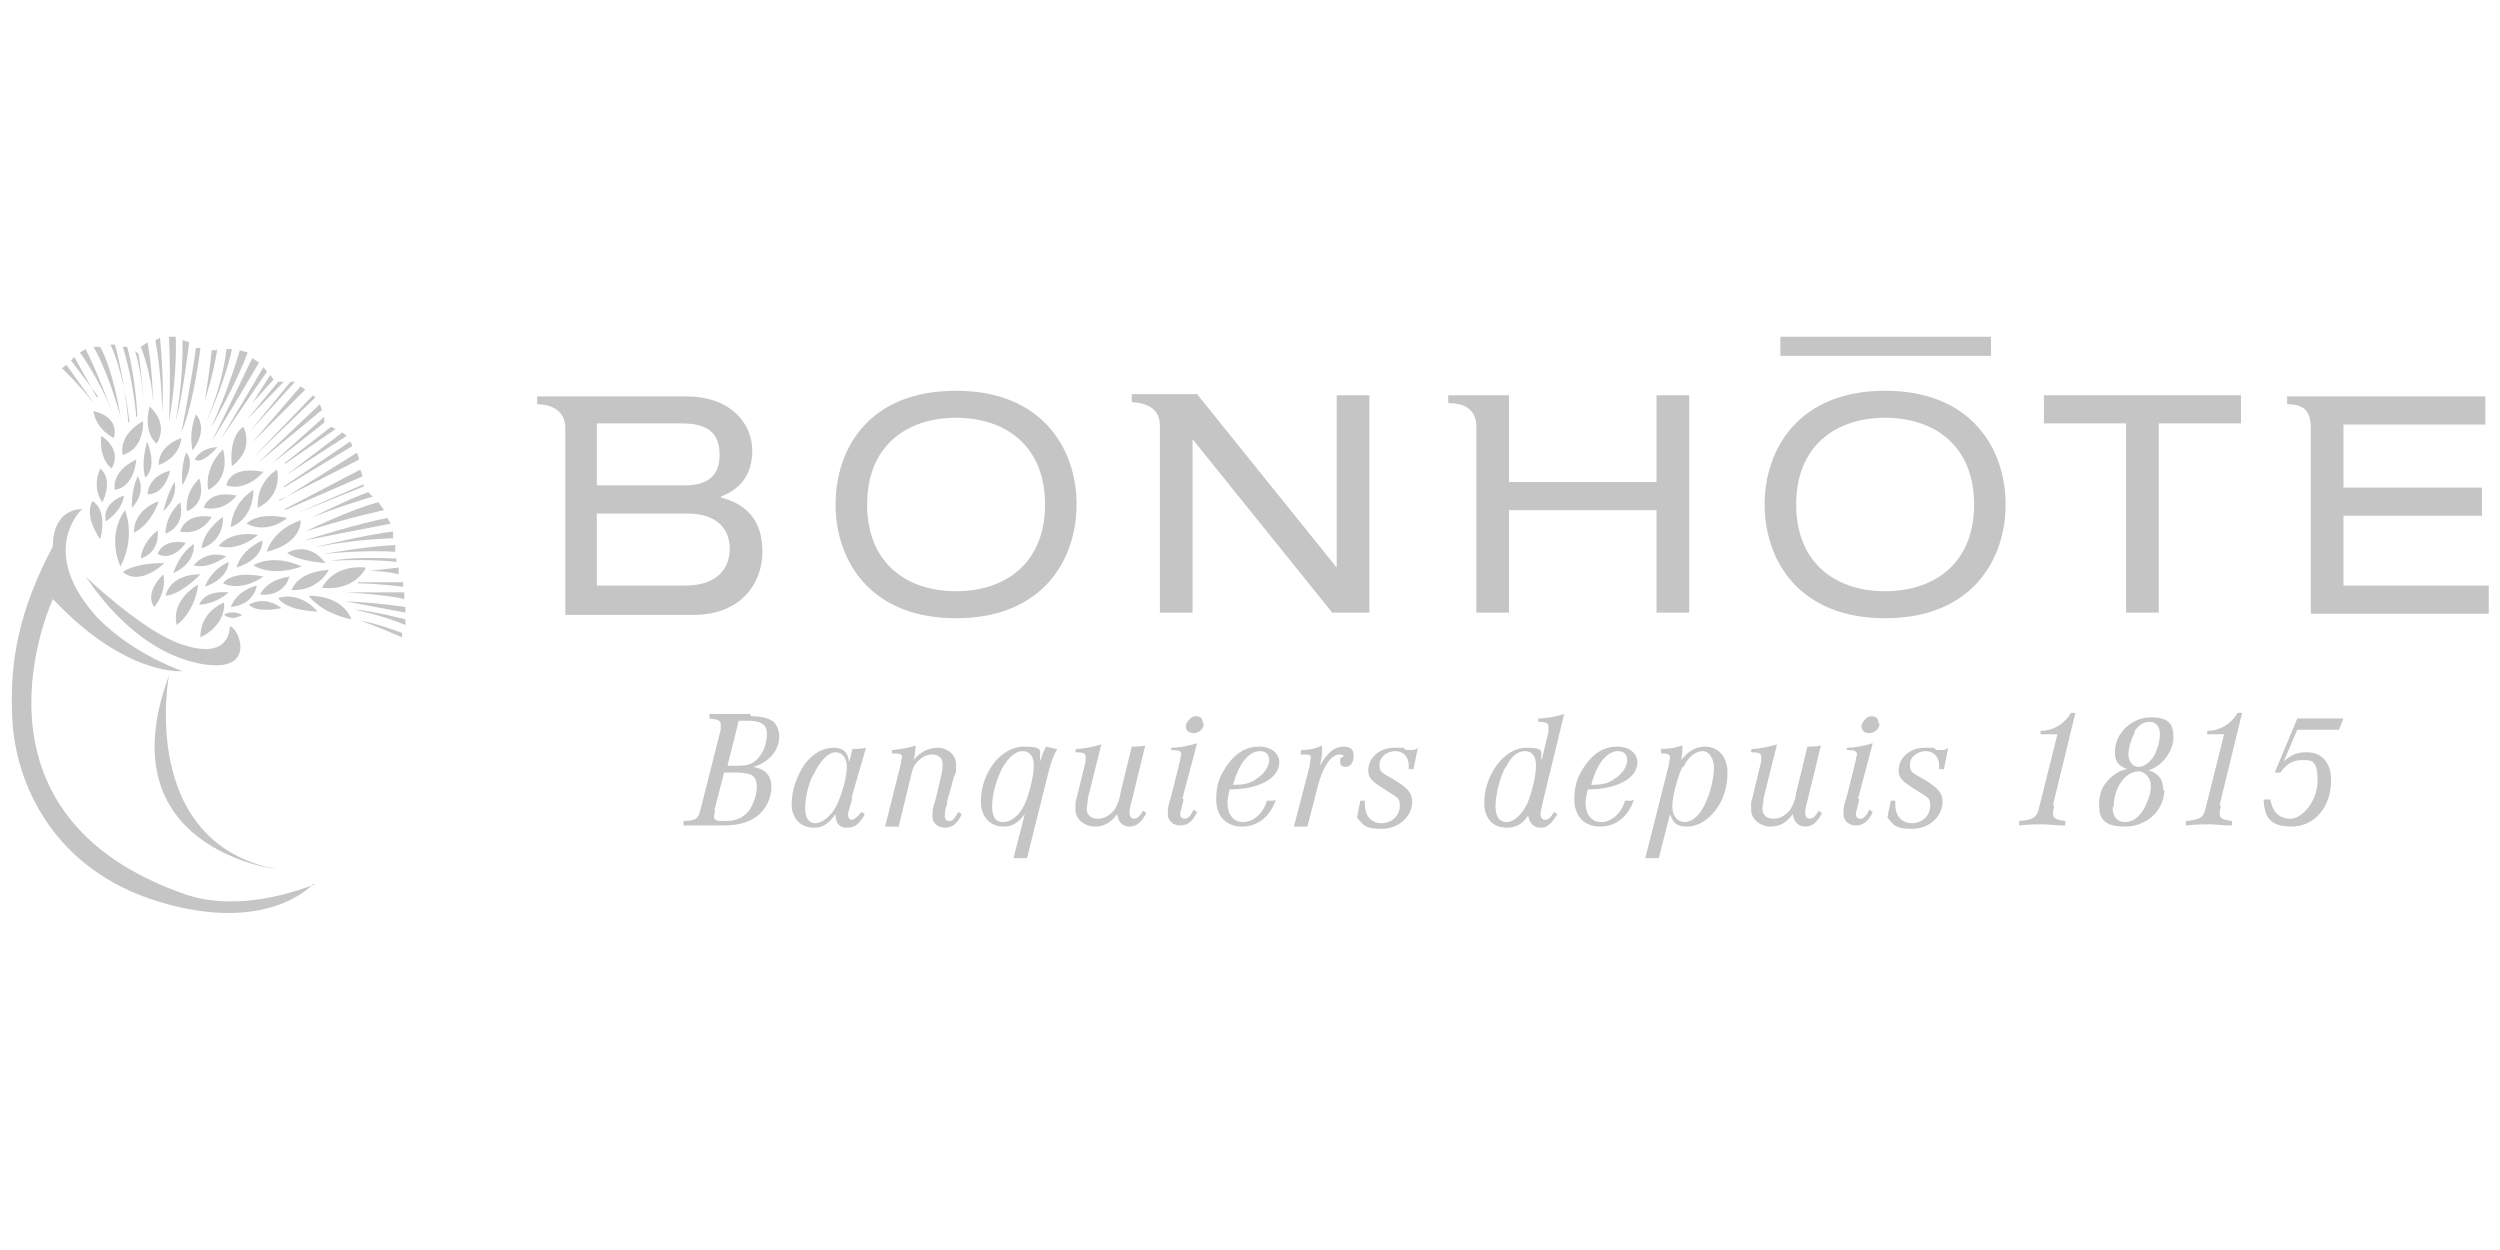 <svg width="222.0" height="111.0" preserveAspectRatio="xMinYMin meet" viewBox="0 0 222 111" xmlns="http://www.w3.org/2000/svg" version="1.0" fill-rule="evenodd" xmlns:xlink="http://www.w3.org/1999/xlink"><title>...</title><desc>...</desc><g id="group" transform="scale(1,-1) translate(0,-111)" clip="0 0 222 111"><g transform=""><g transform=" matrix(1,0,0,-1,0,111)"><g transform=""><g transform=""><g transform=""><g transform=""><path d="M 176.8 31.6 L 158.1 31.6 L 158.1 29.9 L 176.8 29.9 L 176.8 31.6 Z M 167.4 52.5 C 163 52.5 159.5 50 159.5 44.8 C 159.5 39.6 163 37.1 167.4 37.1 C 171.8 37.1 175.3 39.6 175.3 44.8 C 175.3 50 171.8 52.5 167.4 52.5 Z M 167.4 34.7 C 159.7 34.7 156.7 39.9 156.7 44.8 C 156.7 49.7 159.7 54.9 167.4 54.9 C 175.1 54.9 178.1 49.7 178.1 44.8 C 178.1 39.9 175.1 34.7 167.4 34.7 Z M 84.9 52.5 C 80.5 52.5 77 50 77 44.8 C 77 39.6 80.5 37.1 84.9 37.1 C 89.3 37.1 92.8 39.6 92.8 44.8 C 92.8 50 89.3 52.5 84.9 52.5 Z M 84.9 34.7 C 77.1 34.7 74.2 39.9 74.2 44.8 C 74.2 49.7 77.2 54.9 84.9 54.9 C 92.6 54.9 95.6 49.7 95.6 44.8 C 95.6 39.9 92.6 34.7 84.9 34.7 Z M 118.7 35.1 L 121.6 35.1 L 121.6 54.4 L 118.3 54.4 L 105.9 39 L 105.9 39 L 105.9 54.4 L 103 54.4 L 103 37.8 C 103 36.3 101.9 35.8 100.5 35.7 L 100.5 35.7 L 100.5 35 L 106.3 35 L 118.7 50.4 L 118.7 50.4 L 118.7 35 L 118.7 35 Z M 147.1 35.1 L 150 35.1 L 150 54.4 L 147.1 54.4 L 147.1 45.3 L 134 45.3 L 134 54.4 L 131.1 54.4 L 131.1 37.9 L 131.1 37.9 C 131.1 36.3 130 35.8 128.6 35.8 L 128.6 35.1 L 134 35.1 L 134 42.8 L 147.1 42.8 L 147.1 35.1 L 147.1 35.1 Z M 221 52 L 221 54.5 L 205.2 54.5 L 205.2 38 L 205.2 38 C 205.2 36.4 204.5 35.9 203.1 35.9 L 203.1 35.2 L 220.7 35.2 L 220.7 37.7 L 208.1 37.7 L 208.1 43.3 L 220.4 43.3 L 220.4 45.8 L 208.1 45.8 L 208.1 52 L 221 52 Z M 181.6 35.1 L 199 35.1 L 199 37.6 L 191.7 37.6 L 191.7 54.4 L 188.8 54.4 L 188.8 37.6 L 181.5 37.6 L 181.5 35.1 L 181.5 35.1 Z M 60.8 52 L 53 52 L 53 45.6 L 61 45.6 C 63.9 45.6 64.8 47.2 64.8 48.7 C 64.8 50.2 64 52 60.8 52 Z M 53 37.6 L 60.6 37.6 C 63 37.6 63.9 38.6 63.9 40.4 C 63.9 42.2 62.9 43.1 60.8 43.1 L 53 43.1 L 53 37.6 L 53 37.6 Z M 64 44.1 L 64 44.1 C 65.6 43.5 66.8 42.3 66.8 40 C 66.8 37.7 65 35.2 60.9 35.2 L 47.7 35.2 L 47.7 35.9 C 49 35.9 50.2 36.5 50.2 38 L 50.2 54.6 L 61.6 54.6 C 65.8 54.6 67.7 51.8 67.7 49 C 67.7 46.2 66.3 44.8 64.1 44.2 Z " style="stroke: none; stroke-linecap: butt; stroke-width: 0; fill: rgb(77%,77%,77%); fill-rule: evenodd;"/><path d="M 176.8 31.6 L 158.1 31.6 L 158.1 29.9 L 176.8 29.9 L 176.8 31.6 Z M 167.4 52.5 C 163 52.5 159.5 50 159.5 44.8 C 159.5 39.6 163 37.1 167.4 37.1 C 171.8 37.1 175.3 39.6 175.3 44.8 C 175.3 50 171.8 52.5 167.4 52.5 M 167.4 34.7 C 159.7 34.7 156.7 39.9 156.7 44.8 C 156.7 49.7 159.7 54.9 167.4 54.9 C 175.1 54.9 178.1 49.7 178.1 44.8 C 178.1 39.9 175.1 34.7 167.4 34.7 M 84.9 52.5 C 80.5 52.5 77 50 77 44.8 C 77 39.6 80.5 37.1 84.9 37.1 C 89.3 37.1 92.8 39.6 92.8 44.8 C 92.8 50 89.3 52.5 84.9 52.5 M 84.9 34.7 C 77.1 34.7 74.2 39.9 74.2 44.8 C 74.2 49.7 77.2 54.9 84.9 54.9 C 92.6 54.9 95.6 49.7 95.6 44.8 C 95.6 39.9 92.6 34.7 84.9 34.7 M 118.7 35.1 L 121.6 35.1 L 121.6 54.4 L 118.3 54.4 L 105.9 39 L 105.9 39 L 105.9 54.4 L 103 54.4 L 103 37.8 C 103 36.3 101.9 35.8 100.5 35.7 L 100.5 35.7 L 100.5 35 L 106.3 35 L 118.7 50.4 L 118.7 50.4 L 118.7 35 L 118.7 35 Z M 147.1 35.1 L 150 35.1 L 150 54.4 L 147.1 54.4 L 147.1 45.3 L 134 45.3 L 134 54.4 L 131.1 54.4 L 131.1 37.9 L 131.1 37.9 C 131.1 36.3 130 35.8 128.6 35.8 L 128.6 35.1 L 134 35.1 L 134 42.8 L 147.1 42.8 L 147.1 35.1 L 147.1 35.1 Z M 221 52 L 221 54.5 L 205.2 54.5 L 205.2 38 L 205.2 38 C 205.2 36.4 204.5 35.9 203.1 35.9 L 203.1 35.2 L 220.7 35.2 L 220.7 37.7 L 208.1 37.7 L 208.1 43.3 L 220.4 43.3 L 220.4 45.8 L 208.1 45.8 L 208.1 52 L 221 52 Z M 181.6 35.1 L 199 35.1 L 199 37.6 L 191.7 37.6 L 191.7 54.4 L 188.8 54.4 L 188.8 37.6 L 181.5 37.6 L 181.5 35.1 L 181.5 35.1 Z M 60.8 52 L 53 52 L 53 45.6 L 61 45.6 C 63.9 45.6 64.8 47.2 64.8 48.7 C 64.8 50.2 64 52 60.8 52 M 53 37.6 L 60.6 37.6 C 63 37.6 63.9 38.6 63.9 40.4 C 63.9 42.2 62.9 43.1 60.8 43.1 L 53 43.1 L 53 37.6 L 53 37.6 Z M 64 44.1 L 64 44.1 C 65.6 43.5 66.8 42.3 66.8 40 C 66.8 37.7 65 35.2 60.9 35.2 L 47.7 35.2 L 47.7 35.9 C 49 35.9 50.2 36.5 50.2 38 L 50.2 54.6 L 61.6 54.6 C 65.8 54.6 67.7 51.8 67.7 49 C 67.7 46.2 66.3 44.8 64.1 44.2 " style="stroke: none; stroke-linecap: butt; stroke-width: 1; fill: none; fill-rule: evenodd;"/></g><g transform=""><path d="M 25.3 45.2 L 32 41.7 L 32.2 42.3 C 32.2 42.3 25.3 45.3 25.3 45.3 Z M 25.3 41.1 L 29.4 37.9 L 29.8 38.1 L 25.3 41.2 L 25.3 41.2 Z M 25.2 43.2 L 31.1 39.2 L 31.3 39.6 L 25.2 43.3 L 25.2 43.3 Z M 24.8 44.5 L 31.7 40.2 L 31.9 40.8 C 31.9 40.8 24.9 44.4 24.8 44.4 Z M 23.1 52.8 C 23.1 52.8 23.6 51.5 25.7 51.2 C 25.7 51.2 25.3 53 23.1 52.8 Z M 25.4 42.2 L 30.4 38.4 L 30.8 38.7 C 30.8 38.7 28 40.5 25.4 42.2 Z M 21.9 37.3 L 24.7 33.9 L 25.2 33.9 C 25.2 33.9 21.9 37.3 21.9 37.3 Z M 22.2 38.3 L 25.8 33.9 L 26.2 33.9 C 26.2 33.9 22.2 38.3 22.2 38.3 Z M 22.5 40.6 L 27.8 35.1 L 28 35.3 C 28 35.3 22.5 40.6 22.5 40.6 Z M 22.4 39.3 L 26.7 34.3 L 27.1 34.6 L 22.4 39.3 L 22.4 39.3 Z M 22.9 41.1 C 23.1 40.9 28.4 35.9 28.4 35.9 L 28.6 36.4 L 22.9 41.1 L 22.9 41.1 Z M 25.9 52.4 C 25.9 52.4 26.3 50.8 29.2 50.6 C 29.2 50.6 28.3 52.5 25.9 52.4 Z M 28.6 52.2 C 28.6 52.2 29.5 50.1 32.5 50.4 C 32.5 50.4 31.6 52.5 28.6 52.2 Z M 31.8 51.7 C 31.8 51.7 34.6 51.7 35.8 51.7 L 35.8 52.1 C 35.8 52.1 33.3 51.8 31.8 51.8 Z M 32.8 50.7 L 35.4 50.4 L 35.4 51 C 35.5 51 34.2 50.7 32.8 50.7 Z M 26.8 50.3 C 26.8 50.3 24.3 51.3 22.5 50.2 C 22.5 50.2 24.1 49.1 26.8 50.3 Z M 22.4 35.8 L 24 33.3 L 24.3 33.7 C 24.3 33.7 22.4 35.8 22.4 35.8 Z M 27.1 47.2 C 27.1 47.2 31.2 45.2 33.6 44.6 L 34.1 45.3 C 34.1 45.3 31.2 45.9 27.1 47.2 Z M 26.3 45.6 L 32.3 43 L 32.3 43.2 C 32.3 43.2 26.3 45.6 26.3 45.6 Z M 27.6 46 C 27.6 46 31 44.3 32.7 43.7 L 33.1 44.1 C 33.1 44.1 30 45 27.6 46 Z M 27 48 C 27 48 32.1 46.4 34.4 46 L 34.7 46.5 L 27 48 L 27 48 Z M 28.7 49.2 C 28.7 49.2 32.6 48.5 35.1 48.4 L 35.1 49 C 35.1 49 32.4 48.8 28.7 49.2 Z M 35.2 49.6 L 35.2 49.9 C 35.2 49.9 32.9 49.6 29.4 49.8 C 29.4 49.8 31.2 49.4 35.2 49.6 Z M 27.9 48.6 C 27.9 48.6 32.9 47.4 34.9 47.2 L 34.9 47.8 C 35 47.8 32.1 47.8 27.9 48.6 Z M 24.1 41.2 L 28.8 37 L 28.8 37.5 C 28.9 37.5 24.1 41.2 24.1 41.2 Z M 10 36.7 C 8.9 33.8 7.1 31.3 7.1 31.3 L 7.6 31 C 8.6 32.9 10 36.7 10 36.7 Z M 8.7 35.2 L 6.3 32 L 6.6 31.7 C 6.6 31.7 8.6 35.3 8.6 35.3 Z M 19.6 39 L 23.4 32.6 L 23.7 33 C 23.7 33 19.6 39 19.6 39 Z M 5.5 32.7 L 5.9 32.4 L 8.4 35.9 C 6.9 34 5.5 32.7 5.5 32.7 Z M 10.7 37 C 9.5 32.7 8.3 30.8 8.3 30.8 L 8.9 30.8 C 10.1 33 10.7 37 10.7 37 Z M 12.1 37 C 11.8 33.5 10.9 30.8 10.9 30.8 L 11.3 30.8 C 12.1 33.9 12.2 37 12.2 37 Z M 30.7 53.4 C 33.4 53.5 36 53.9 36 53.9 L 36 54.4 C 34.4 54.1 30.7 53.4 30.7 53.4 Z M 31.3 54.1 C 33.4 54.3 36 55 36 55 L 36 55.5 C 33.9 54.6 31.3 54.1 31.3 54.1 Z M 32 55.1 C 33.6 55.4 35.7 56.2 35.7 56.2 L 35.7 56.6 C 33.7 55.7 32 55.1 32 55.1 Z M 28.2 54.3 C 28.2 54.3 25.5 54.3 24.7 53.1 C 24.7 53.1 26.5 52.4 28.2 54.3 Z M 27.8 78.5 C 27.8 78.5 23.9 83 14.2 80.1 C 4.5 77.2 1.4 69.3 1.1 64 C 0.8 58.7 1.7 54.2 4.7 48.5 C 4.7 48.5 4.5 45.3 7.3 45.2 C 7.3 45.2 3.2 48.9 8.7 54.9 C 10.4 56.6 12.8 58.3 16.2 59.6 C 16.2 59.6 11.2 60.1 4.7 53.2 C 4.7 53.2 -4.3 72.4 16.7 79.5 C 19.8 80.5 24 80.1 28 78.5 Z M 31.2 55 C 28.4 54.4 27.4 52.9 27.4 52.9 C 30.6 52.9 31.2 55 31.2 55 Z M 11.5 37.5 C 10.9 32.6 9.8 30.6 9.8 30.6 L 10.2 30.6 C 11 33.3 11.4 37.5 11.4 37.5 Z M 17.4 36.8 C 17.4 36.8 18.6 38 17.1 40 C 17.1 40 16.7 38.5 17.4 36.8 Z M 20.6 31 C 19.9 34.2 18.3 37.5 18.3 37.5 C 19.9 33.8 20.1 31 20.1 31 C 20.1 31 20.6 31 20.6 31 Z M 12.8 36.5 C 12.7 33.3 12 31.2 12 31.2 L 12.3 31.4 C 12.8 34.9 12.8 36.6 12.8 36.6 Z M 18.8 39.2 C 20.2 36.4 22.4 31.8 22.4 31.8 L 23 32.2 C 21.2 35.3 18.8 39.2 18.8 39.2 Z M 18.8 37.8 C 20.2 34.9 21.3 31.1 21.3 31.1 L 22 31.3 C 21 34 18.9 37.7 18.9 37.7 Z M 19.3 31 C 18.9 33.5 18.2 35.5 18.2 35.5 C 18.6 33.1 18.8 31.1 18.8 31.1 L 19.2 31.1 Z M 13.6 35.7 C 13.4 32.9 12.5 30.8 12.5 30.8 L 13.1 30.4 C 13.5 32.4 13.6 35.6 13.6 35.6 Z M 13.8 30.2 L 14.2 30 C 14.2 30 14.6 33.5 14.4 36.6 C 14.4 36.6 14.4 33.6 13.8 30.2 Z M 15.6 37.4 C 15.6 37.4 16.3 33.8 16.2 30.2 L 16.8 30.4 C 16.8 30.4 16.2 35.4 15.6 37.4 Z M 16.1 38.4 C 16.1 38.4 16.9 34.5 17.4 30.9 L 17.8 30.9 C 17.8 30.9 17.2 35.9 16.1 38.4 Z M 16.1 38.9 C 16.1 38.9 16.1 40.5 14.1 41.3 C 14.1 41.3 13.9 39.7 16.1 38.9 Z M 14.9 29.9 L 15.6 29.9 C 15.6 29.9 15.8 32.9 15 37.5 C 15 37.5 15.2 33.6 15 29.9 Z M 24.6 41.7 C 24.6 41.7 25.2 43.9 22.9 45.1 C 22.9 45.1 22.6 43 24.6 41.7 Z M 20.5 46.8 C 20.5 46.8 20.5 44.8 22.5 43.5 C 22.5 43.5 22.6 46 20.5 46.8 Z M 20.3 49.9 C 20.3 49.9 20.4 51.3 18.2 52.1 C 18.2 52.1 18.6 50.7 20.3 49.9 Z M 14 49.2 L 14 49.2 C 14 49.1 14.5 47.8 16.5 48.2 C 16.5 48.2 15.4 49.9 14 49.2 Z M 19.8 45.9 C 19.8 45.9 20 48 17.9 48.7 C 17.9 48.7 17.9 47.3 19.8 45.9 Z M 22.9 47.5 C 22.9 47.5 21.3 49 19.4 48.5 C 19.4 48.5 20.3 47.1 22.9 47.5 Z M 17.8 56.6 C 17.8 56.6 17.6 54.5 19.9 53.5 C 19.9 53.5 20.2 55.4 17.8 56.6 Z M 20.1 49.4 C 20.1 49.4 18.5 50.6 17.2 50.2 C 17.2 50.2 18.2 48.8 20.1 49.4 Z M 12.5 49.6 C 12.5 49.6 12.5 48.3 14 47.1 C 14 47.1 14.3 49 12.5 49.6 Z M 19.9 54.6 C 19.9 54.6 20.5 54.1 21.5 54.6 C 21.5 54.6 20.7 55.2 19.9 54.6 Z M 17.2 48.3 C 17.2 48.3 17.5 49.9 15.4 50.9 C 15.4 50.9 15.8 49.3 17.2 48.3 Z M 20.3 52.6 C 20.3 52.6 19.3 53.6 17.7 53.7 C 17.7 53.7 18 52.4 20.3 52.6 Z M 20.1 43.1 C 20.1 43.1 20.3 41.3 23.4 41.9 C 23.4 41.9 21.9 43.7 20.1 43.1 Z M 20.5 53.9 C 20.5 53.9 20.9 52.5 22.8 52 C 22.8 52 22.6 53.7 20.5 53.9 Z M 20.6 41.4 C 20.6 41.4 20.2 38.9 21.6 37.9 C 21.6 37.9 22.7 39.8 20.6 41.4 Z M 15 60 C 15 60 12.2 74.8 24.6 77.2 C 24.6 77.2 9.3 75.4 15 60 Z M 35.9 52.6 L 35.9 53.2 C 34.4 52.8 30.7 52.6 30.7 52.6 C 32.8 52.6 35.9 52.6 35.9 52.6 Z M 26.7 46.2 C 26.7 46.2 26.9 48.2 23.7 49 C 23.7 49 24.1 47.1 26.7 46.2 Z M 14.6 50 C 14.6 50 12.5 52.1 10.9 50.8 C 10.9 50.8 11.8 50 14.6 50 Z M 14.5 51 C 14.5 51 14.9 52.4 13.7 53.9 C 13.7 53.9 12.7 52.8 14.5 51 Z M 25.5 49.1 C 27.6 48 28.9 50 28.9 50 C 26.3 49.8 25.5 49.1 25.5 49.1 Z M 11.1 45.3 C 11.1 45.3 12.1 47.6 10.7 50.3 C 10.7 50.3 9.4 47.7 11.1 45.3 Z M 25.5 46 C 25.5 46 23.8 47.5 21.9 46.5 C 21.9 46.5 22.8 45.4 25.5 46 Z M 14.7 52.9 C 14.7 52.9 15 51 17.8 51 C 17.8 51 16.1 52.8 14.7 52.9 Z M 17.6 51.9 C 17.6 51.9 17.4 54.2 15.7 55.5 C 15.7 55.5 15 53.5 17.6 51.9 Z M 13.1 39.3 C 14 41.7 12.9 42.4 12.9 42.4 C 12.5 41.1 13 39.5 13 39.5 C 13 39.5 13 39.3 13 39.3 Z M 12.7 37.4 C 12.7 37.4 12.9 39.8 10.9 40.4 C 10.9 40.4 10.4 38.7 12.7 37.4 Z M 12.1 40.8 C 12.1 40.8 12 43.2 10.2 43.5 C 10.2 43.5 9.8 41.9 12.1 40.8 Z M 25 54 C 25 54 22.9 54.5 22.1 53.7 C 22.1 53.7 23.4 52.8 25 54 Z M 14.1 44.5 C 14.1 44.5 13.5 46.5 11.9 47.3 C 11.9 47.3 11.7 45.4 14.1 44.5 Z M 11 44 C 11 44 11 45.2 9.4 46.3 C 9.4 46.3 8.9 44.8 11 44 Z M 23.4 51.2 C 23.4 51.2 21.5 52.6 19.8 51.8 C 19.8 51.8 20.5 50.6 23.4 51.2 Z M 8.2 44.5 C 8.2 44.5 9.6 45.1 8.9 47.9 C 8.1 46.7 7.7 45.5 8.2 44.5 Z M 7.6 51.2 C 7.6 51.2 12.4 55.8 15.8 57.1 C 20.6 58.9 20.4 55.6 20.4 55.6 C 21.3 55.8 22.9 60 17.6 58.9 C 11.5 57.6 7.9 51.5 7.6 51.2 Z M 9.9 41.6 C 8.7 40.6 9 38.7 9 38.7 C 11 40.1 9.9 41.6 9.9 41.6 Z M 8.9 41.6 C 8.9 41.6 10.1 42.4 9.1 44.6 C 9.1 44.6 8.1 43.5 8.9 41.6 Z M 10.1 38.9 C 8.4 38 8.3 36.5 8.3 36.5 C 10.8 37.1 10.1 38.9 10.1 38.9 Z M 11.7 45.1 C 11.7 43.2 12.2 42.4 12.2 42.4 L 12.2 42.2 C 13.1 43.8 11.7 45.1 11.7 45.1 Z M 19.3 39.7 C 19.3 39.7 18 41.3 17.3 40.8 C 17.3 40.8 17.7 39.8 19.3 39.7 Z M 17.7 42.5 C 17.7 42.5 18.5 44.6 16.6 45.4 C 16.6 45.4 16.3 43.8 17.7 42.5 Z M 19.8 39.9 C 19.8 39.9 20.6 42.4 18.5 43.5 C 18.5 43.5 18 41.7 19.8 39.9 Z M 13.9 39.4 C 12.6 38.2 13.3 36.1 13.3 36.1 L 13.3 36.1 C 15.1 37.8 13.9 39.4 13.9 39.4 Z M 21 44 C 21 44 20 45.5 18.1 45.1 C 18.1 45.1 18.4 43.5 21 44 Z M 16 44.6 C 16 44.6 16.6 46.6 14.7 47.4 C 14.7 47.4 14.6 45.9 16 44.6 Z M 16.2 43.1 C 16.2 43.1 16 41.8 16.5 40.2 C 16.5 40.2 17.5 40.8 16.2 43.1 Z M 15.1 41.8 C 15.1 41.8 14.7 43.9 13.1 43.9 C 13.1 43.9 13.1 42.3 15.1 41.8 Z M 15.5 42.8 C 15.5 42.8 15.9 44.1 14.5 45.4 C 14.5 45.4 14.9 43.7 15.5 42.8 Z M 16 47.2 C 16 47.2 16.4 45.5 18.8 45.9 C 18.8 45.9 17.9 47.6 16 47.2 Z M 21 50.4 C 21 50.4 21.3 48.9 23.3 48 C 23.3 48 23.5 49.6 21 50.4 Z " style="stroke: none; stroke-linecap: butt; stroke-width: 0; fill: rgb(77%,77%,77%); fill-rule: evenodd;"/><path d="M 25.3 45.2 L 32 41.7 L 32.2 42.3 C 32.2 42.3 25.3 45.3 25.3 45.3 Z M 25.3 41.1 L 29.4 37.9 L 29.8 38.1 L 25.3 41.2 L 25.3 41.2 Z M 25.2 43.2 L 31.1 39.2 L 31.3 39.6 L 25.2 43.3 L 25.2 43.3 Z M 24.8 44.5 L 31.7 40.2 L 31.9 40.8 C 31.9 40.8 24.9 44.4 24.8 44.4 M 23.1 52.8 C 23.1 52.8 23.6 51.5 25.7 51.2 C 25.7 51.2 25.3 53 23.1 52.8 M 25.4 42.2 L 30.4 38.4 L 30.8 38.7 C 30.8 38.7 28 40.5 25.4 42.2 M 21.9 37.3 L 24.7 33.9 L 25.2 33.9 C 25.2 33.9 21.9 37.3 21.9 37.3 Z M 22.2 38.3 L 25.8 33.9 L 26.2 33.9 C 26.2 33.9 22.2 38.3 22.2 38.3 Z M 22.5 40.6 L 27.8 35.1 L 28 35.3 C 28 35.3 22.5 40.6 22.5 40.6 Z M 22.4 39.3 L 26.7 34.3 L 27.1 34.6 L 22.4 39.3 L 22.4 39.3 Z M 22.9 41.1 C 23.1 40.9 28.4 35.9 28.4 35.9 L 28.6 36.4 L 22.9 41.1 L 22.9 41.1 Z M 25.9 52.4 C 25.9 52.4 26.3 50.8 29.2 50.6 C 29.2 50.6 28.3 52.5 25.9 52.4 M 28.6 52.2 C 28.6 52.2 29.5 50.1 32.5 50.4 C 32.5 50.4 31.6 52.5 28.6 52.2 M 31.8 51.7 C 31.8 51.7 34.6 51.7 35.8 51.7 L 35.8 52.1 C 35.8 52.1 33.3 51.8 31.8 51.8 M 32.8 50.7 L 35.4 50.4 L 35.4 51 C 35.5 51 34.2 50.7 32.8 50.7 M 26.8 50.3 C 26.8 50.3 24.3 51.3 22.5 50.2 C 22.5 50.2 24.1 49.1 26.8 50.3 M 22.4 35.8 L 24 33.3 L 24.3 33.7 C 24.3 33.7 22.4 35.8 22.4 35.8 Z M 27.1 47.2 C 27.1 47.2 31.2 45.2 33.6 44.6 L 34.1 45.3 C 34.1 45.3 31.2 45.9 27.1 47.2 M 26.3 45.6 L 32.3 43 L 32.3 43.2 C 32.3 43.2 26.3 45.6 26.3 45.6 Z M 27.6 46 C 27.6 46 31 44.3 32.7 43.7 L 33.1 44.1 C 33.1 44.1 30 45 27.6 46 M 27 48 C 27 48 32.1 46.4 34.4 46 L 34.7 46.5 L 27 48 L 27 48 Z M 28.7 49.2 C 28.7 49.2 32.6 48.5 35.1 48.4 L 35.1 49 C 35.1 49 32.4 48.8 28.7 49.2 M 35.2 49.6 L 35.2 49.9 C 35.2 49.9 32.9 49.6 29.4 49.8 C 29.4 49.8 31.2 49.4 35.2 49.6 M 27.9 48.6 C 27.9 48.6 32.9 47.4 34.9 47.2 L 34.9 47.8 C 35 47.8 32.1 47.8 27.9 48.6 M 24.1 41.2 L 28.8 37 L 28.8 37.5 C 28.9 37.5 24.1 41.2 24.1 41.2 Z M 10 36.7 C 8.9 33.8 7.1 31.3 7.1 31.3 L 7.6 31 C 8.6 32.9 10 36.7 10 36.7 M 8.7 35.2 L 6.3 32 L 6.6 31.7 C 6.6 31.7 8.6 35.3 8.6 35.3 Z M 19.6 39 L 23.4 32.6 L 23.7 33 C 23.7 33 19.6 39 19.6 39 Z M 5.5 32.7 L 5.9 32.4 L 8.4 35.9 C 6.9 34 5.5 32.7 5.5 32.7 M 10.7 37 C 9.5 32.7 8.3 30.8 8.3 30.8 L 8.9 30.8 C 10.1 33 10.7 37 10.7 37 M 12.1 37 C 11.8 33.5 10.9 30.8 10.9 30.8 L 11.3 30.8 C 12.1 33.9 12.2 37 12.2 37 M 30.7 53.4 C 33.4 53.5 36 53.9 36 53.9 L 36 54.4 C 34.4 54.1 30.7 53.4 30.7 53.4 M 31.3 54.1 C 33.4 54.3 36 55 36 55 L 36 55.5 C 33.9 54.6 31.3 54.1 31.3 54.1 M 32 55.1 C 33.6 55.4 35.7 56.2 35.7 56.2 L 35.7 56.6 C 33.7 55.7 32 55.1 32 55.1 M 28.2 54.3 C 28.2 54.3 25.5 54.3 24.7 53.1 C 24.7 53.1 26.5 52.4 28.2 54.3 M 27.8 78.5 C 27.8 78.5 23.9 83 14.2 80.1 C 4.5 77.2 1.4 69.3 1.1 64 C 0.8 58.7 1.7 54.2 4.7 48.5 C 4.7 48.5 4.5 45.3 7.3 45.2 C 7.3 45.2 3.2 48.9 8.7 54.9 C 10.4 56.6 12.8 58.3 16.2 59.6 C 16.2 59.6 11.2 60.1 4.7 53.2 C 4.7 53.2 -4.3 72.4 16.7 79.5 C 19.8 80.5 24 80.1 28 78.5 M 31.2 55 C 28.4 54.4 27.4 52.9 27.4 52.9 C 30.6 52.9 31.2 55 31.2 55 M 11.5 37.5 C 10.9 32.6 9.8 30.6 9.8 30.6 L 10.2 30.6 C 11 33.3 11.4 37.5 11.4 37.5 M 17.4 36.8 C 17.4 36.8 18.6 38 17.1 40 C 17.1 40 16.7 38.5 17.4 36.8 M 20.6 31 C 19.9 34.2 18.3 37.5 18.3 37.5 C 19.9 33.8 20.1 31 20.1 31 C 20.1 31 20.6 31 20.6 31 Z M 12.8 36.5 C 12.7 33.3 12 31.2 12 31.2 L 12.3 31.4 C 12.8 34.9 12.8 36.6 12.8 36.6 M 18.8 39.2 C 20.2 36.4 22.4 31.8 22.4 31.8 L 23 32.2 C 21.2 35.3 18.8 39.2 18.8 39.2 M 18.8 37.8 C 20.2 34.9 21.3 31.1 21.3 31.1 L 22 31.3 C 21 34 18.9 37.7 18.9 37.7 M 19.3 31 C 18.9 33.5 18.2 35.5 18.2 35.5 C 18.6 33.1 18.8 31.1 18.8 31.1 L 19.2 31.1 Z M 13.6 35.7 C 13.4 32.9 12.5 30.8 12.5 30.8 L 13.1 30.4 C 13.5 32.4 13.6 35.6 13.6 35.6 M 13.8 30.2 L 14.2 30 C 14.2 30 14.6 33.5 14.4 36.6 C 14.4 36.6 14.4 33.6 13.8 30.2 M 15.6 37.4 C 15.6 37.4 16.3 33.8 16.2 30.2 L 16.8 30.4 C 16.8 30.4 16.2 35.4 15.6 37.4 M 16.1 38.4 C 16.1 38.4 16.9 34.5 17.4 30.9 L 17.8 30.9 C 17.8 30.9 17.2 35.9 16.1 38.4 M 16.1 38.9 C 16.1 38.9 16.1 40.5 14.1 41.3 C 14.1 41.3 13.9 39.7 16.1 38.9 M 14.9 29.9 L 15.6 29.9 C 15.6 29.9 15.8 32.9 15 37.5 C 15 37.5 15.2 33.6 15 29.9 M 24.6 41.7 C 24.6 41.7 25.2 43.9 22.9 45.1 C 22.9 45.1 22.6 43 24.6 41.7 M 20.5 46.8 C 20.5 46.8 20.5 44.8 22.5 43.5 C 22.5 43.5 22.6 46 20.5 46.8 M 20.3 49.9 C 20.3 49.9 20.4 51.3 18.2 52.1 C 18.2 52.1 18.6 50.7 20.3 49.9 M 14 49.2 L 14 49.2 C 14 49.1 14.5 47.8 16.5 48.2 C 16.5 48.2 15.4 49.9 14 49.2 M 19.8 45.9 C 19.8 45.9 20 48 17.9 48.7 C 17.9 48.7 17.9 47.3 19.8 45.9 M 22.9 47.5 C 22.9 47.5 21.3 49 19.4 48.5 C 19.4 48.5 20.3 47.1 22.9 47.5 M 17.8 56.6 C 17.8 56.6 17.6 54.5 19.9 53.5 C 19.9 53.5 20.2 55.4 17.8 56.6 M 20.1 49.4 C 20.1 49.4 18.5 50.6 17.2 50.2 C 17.2 50.2 18.2 48.8 20.1 49.4 M 12.5 49.6 C 12.5 49.6 12.5 48.3 14 47.1 C 14 47.1 14.3 49 12.5 49.6 M 19.9 54.6 C 19.9 54.6 20.5 54.1 21.5 54.6 C 21.5 54.6 20.7 55.2 19.9 54.6 M 17.2 48.3 C 17.2 48.3 17.5 49.9 15.4 50.9 C 15.4 50.9 15.8 49.3 17.2 48.3 M 20.3 52.6 C 20.3 52.6 19.3 53.6 17.7 53.7 C 17.7 53.7 18 52.4 20.3 52.6 M 20.1 43.1 C 20.1 43.1 20.3 41.3 23.4 41.9 C 23.4 41.9 21.9 43.7 20.1 43.1 M 20.5 53.9 C 20.5 53.9 20.9 52.5 22.8 52 C 22.8 52 22.6 53.7 20.5 53.9 M 20.6 41.4 C 20.6 41.4 20.2 38.9 21.6 37.9 C 21.6 37.9 22.7 39.8 20.6 41.4 M 15 60 C 15 60 12.2 74.8 24.6 77.2 C 24.6 77.2 9.3 75.4 15 60 M 35.9 52.6 L 35.9 53.2 C 34.4 52.8 30.7 52.6 30.7 52.6 C 32.8 52.6 35.9 52.6 35.9 52.6 M 26.7 46.2 C 26.7 46.2 26.9 48.2 23.7 49 C 23.7 49 24.1 47.1 26.7 46.2 M 14.6 50 C 14.6 50 12.5 52.1 10.9 50.8 C 10.9 50.8 11.8 50 14.6 50 M 14.5 51 C 14.5 51 14.9 52.4 13.7 53.9 C 13.7 53.9 12.7 52.8 14.5 51 M 25.5 49.1 C 27.6 48 28.9 50 28.9 50 C 26.3 49.8 25.5 49.1 25.5 49.1 M 11.1 45.3 C 11.1 45.3 12.1 47.6 10.7 50.3 C 10.7 50.3 9.4 47.7 11.1 45.3 M 25.5 46 C 25.5 46 23.8 47.5 21.9 46.5 C 21.9 46.5 22.8 45.4 25.5 46 M 14.7 52.9 C 14.7 52.9 15 51 17.8 51 C 17.8 51 16.1 52.8 14.7 52.9 M 17.6 51.9 C 17.6 51.9 17.4 54.2 15.7 55.5 C 15.7 55.5 15 53.5 17.6 51.9 M 13.1 39.3 C 14 41.7 12.9 42.4 12.9 42.4 C 12.5 41.1 13 39.5 13 39.5 C 13 39.5 13 39.3 13 39.3 Z M 12.7 37.4 C 12.7 37.4 12.9 39.8 10.9 40.4 C 10.9 40.4 10.4 38.7 12.7 37.4 M 12.1 40.8 C 12.1 40.8 12 43.2 10.2 43.5 C 10.2 43.5 9.8 41.9 12.1 40.8 M 25 54 C 25 54 22.9 54.5 22.1 53.7 C 22.1 53.7 23.4 52.8 25 54 M 14.1 44.5 C 14.1 44.5 13.5 46.5 11.9 47.3 C 11.9 47.3 11.7 45.4 14.1 44.5 M 11 44 C 11 44 11 45.2 9.4 46.3 C 9.4 46.3 8.9 44.8 11 44 M 23.4 51.2 C 23.4 51.2 21.5 52.6 19.8 51.8 C 19.8 51.8 20.5 50.6 23.4 51.2 M 8.2 44.5 C 8.2 44.5 9.6 45.1 8.9 47.9 C 8.1 46.7 7.7 45.5 8.2 44.5 M 7.6 51.2 C 7.6 51.2 12.4 55.8 15.8 57.1 C 20.6 58.9 20.4 55.6 20.4 55.6 C 21.3 55.8 22.9 60 17.6 58.9 C 11.5 57.6 7.9 51.5 7.6 51.2 M 9.9 41.6 C 8.7 40.6 9 38.7 9 38.7 C 11 40.1 9.9 41.6 9.9 41.6 M 8.9 41.6 C 8.9 41.6 10.1 42.4 9.1 44.6 C 9.1 44.6 8.1 43.5 8.9 41.6 M 10.1 38.9 C 8.4 38 8.3 36.5 8.3 36.5 C 10.8 37.1 10.1 38.9 10.1 38.9 M 11.7 45.1 C 11.7 43.2 12.2 42.4 12.2 42.4 L 12.2 42.2 C 13.1 43.8 11.7 45.1 11.7 45.1 M 19.3 39.7 C 19.3 39.7 18 41.3 17.3 40.8 C 17.3 40.8 17.7 39.8 19.3 39.7 M 17.7 42.5 C 17.7 42.5 18.5 44.6 16.6 45.4 C 16.6 45.4 16.3 43.8 17.7 42.5 M 19.8 39.9 C 19.8 39.9 20.6 42.4 18.5 43.5 C 18.5 43.5 18 41.7 19.8 39.9 M 13.9 39.4 C 12.6 38.2 13.3 36.1 13.3 36.1 L 13.3 36.1 C 15.1 37.8 13.9 39.4 13.9 39.4 M 21 44 C 21 44 20 45.5 18.1 45.1 C 18.1 45.1 18.4 43.5 21 44 M 16 44.6 C 16 44.6 16.6 46.6 14.7 47.4 C 14.7 47.4 14.6 45.9 16 44.6 M 16.2 43.1 C 16.2 43.1 16 41.8 16.5 40.2 C 16.5 40.2 17.5 40.8 16.2 43.1 M 15.1 41.8 C 15.1 41.8 14.7 43.9 13.1 43.9 C 13.1 43.9 13.1 42.3 15.1 41.8 M 15.5 42.8 C 15.5 42.8 15.9 44.1 14.5 45.4 C 14.5 45.4 14.9 43.7 15.5 42.8 M 16 47.2 C 16 47.2 16.4 45.5 18.8 45.9 C 18.8 45.9 17.9 47.6 16 47.2 M 21 50.4 C 21 50.4 21.3 48.9 23.3 48 C 23.3 48 23.5 49.6 21 50.4 " style="stroke: none; stroke-linecap: butt; stroke-width: 1; fill: none; fill-rule: evenodd;"/></g><g transform=""><g transform=""><path d="M 66.7 63.6 C 67.7 63.6 68.3 63.8 68.7 64.1 C 69 64.4 69.2 64.9 69.2 65.4 C 69.2 66.6 68.3 67.7 66.9 68.1 C 68 68.3 68.5 68.9 68.5 69.9 C 68.5 70.9 68 71.9 67.2 72.5 C 66.5 73 65.6 73.3 64.3 73.3 L 60.7 73.3 L 60.7 72.9 C 61.8 72.9 62 72.7 62.2 71.9 L 64 64.8 C 64 64.6 64 64.4 64 64.3 C 64 64 63.8 63.9 63 63.8 L 63 63.4 L 66.6 63.4 Z M 63.5 71.9 C 63.5 72.2 63.4 72.4 63.4 72.5 C 63.4 72.8 63.6 72.9 64.1 72.9 L 64.5 72.9 C 65.4 72.9 66 72.6 66.5 72 C 66.9 71.4 67.2 70.6 67.2 69.9 C 67.2 69.2 67 69 66.7 68.8 C 66.4 68.7 66 68.6 65.4 68.6 L 64.3 68.6 L 63.4 72.1 L 63.4 72.1 Z M 65.5 68 C 66.5 68 67 67.8 67.5 67.1 C 67.9 66.6 68.1 65.8 68.1 65.2 C 68.1 64.6 67.9 64.4 67.6 64.2 C 67.4 64.1 67 64 66.4 64 L 65.6 64 L 64.6 68 L 65.5 68 Z " style="stroke: none; stroke-linecap: butt; stroke-width: 1; fill: rgb(77%,77%,77%); fill-rule: evenodd;"/></g><g transform=""><path d="M 75.7 70.8 C 75.5 71.7 75.3 72.1 75.3 72.3 C 75.3 72.5 75.4 72.8 75.6 72.8 C 75.8 72.8 76.1 72.6 76.5 72.1 L 76.8 72.3 C 76.3 73.2 75.9 73.5 75.2 73.5 C 74.5 73.5 74.2 73.1 74.2 72.3 C 73.6 73.1 73.1 73.5 72.3 73.5 C 71.1 73.5 70.3 72.7 70.3 71.4 C 70.3 70.1 70.8 68.8 71.5 67.8 C 72.2 66.9 73.1 66.4 74 66.4 C 74.9 66.4 75.3 66.8 75.4 67.7 L 75.7 66.5 C 76.2 66.5 76.5 66.5 76.9 66.4 L 75.6 70.9 L 75.6 70.9 Z M 72.2 68.8 C 71.7 69.8 71.5 71 71.5 71.8 C 71.5 72.6 71.8 73.1 72.4 73.1 C 73 73.1 73.8 72.5 74.3 71.5 C 74.8 70.5 75.2 68.9 75.2 68.1 C 75.2 67.3 74.8 66.8 74.2 66.8 C 73.6 66.8 72.8 67.5 72.2 68.9 Z " style="stroke: none; stroke-linecap: butt; stroke-width: 1; fill: rgb(77%,77%,77%); fill-rule: evenodd;"/></g><g transform=""><path d="M 79.3 66.6 C 80.1 66.5 80.8 66.4 81.3 66.2 C 81.3 66.4 81.3 67 81.1 67.5 C 81.8 66.7 82.5 66.4 83.3 66.4 C 84.1 66.4 84.9 67 84.9 67.9 C 84.9 68.8 84.9 68.5 84.7 69 L 84.1 71.2 C 84.1 71.3 84.1 71.5 84 71.7 C 83.9 72.1 83.9 72.3 83.9 72.5 C 83.9 72.7 84 72.9 84.3 72.9 C 84.6 72.9 84.7 72.8 85.1 72.1 L 85.4 72.3 C 85 73.2 84.5 73.5 83.9 73.5 C 83.3 73.5 82.8 73.1 82.8 72.5 C 82.8 71.9 82.8 71.9 83.1 70.9 L 83.6 68.8 C 83.7 68.4 83.7 68.1 83.7 67.8 C 83.7 67.3 83.3 67 82.8 67 C 82.3 67 81.9 67.2 81.5 67.6 C 81.2 67.9 81 68.3 80.9 68.9 L 79.8 73.4 L 78.6 73.4 L 80 67.8 C 80 67.6 80.1 67.3 80.1 67.2 C 80.1 67 80 66.9 79.2 66.9 L 79.2 66.6 C 79.2 66.6 79.2 66.6 79.2 66.6 Z " style="stroke: none; stroke-linecap: butt; stroke-width: 1; fill: rgb(77%,77%,77%); fill-rule: evenodd;"/></g><g transform=""><path d="M 90 76.2 L 91 72.3 C 90.3 73.2 89.8 73.4 89.1 73.4 C 87.9 73.4 87.1 72.5 87.1 71.2 C 87.1 68.6 88.9 66.3 90.9 66.3 C 92.9 66.3 92.2 66.7 92.4 67.6 C 92.5 67.1 92.7 66.6 92.9 66.3 C 93.4 66.4 93.6 66.5 93.9 66.5 C 93.6 67 93.4 67.4 93.1 68.6 L 91.2 76.2 L 90 76.2 L 90 76.2 Z M 89 68.2 C 88.5 69.2 88.1 70.5 88.1 71.6 C 88.1 72.7 88.5 73 89.1 73 C 89.7 73 90.5 72.5 91 71.4 C 91.4 70.5 91.8 68.9 91.8 68 C 91.8 67.1 91.4 66.7 90.8 66.7 C 90.2 66.7 89.6 67.2 89 68.2 L 89 68.2 Z " style="stroke: none; stroke-linecap: butt; stroke-width: 1; fill: rgb(77%,77%,77%); fill-rule: evenodd;"/></g><g transform=""><path d="M 95.6 66.5 C 96.3 66.5 97.1 66.3 97.8 66.1 L 96.6 70.9 C 96.6 71.3 96.5 71.6 96.5 71.8 C 96.5 72.4 96.9 72.7 97.5 72.7 C 98.1 72.7 98.5 72.4 98.9 72 C 99.1 71.7 99.4 71.2 99.5 70.4 L 100.5 66.3 C 101 66.3 101.2 66.3 101.7 66.2 L 100.6 70.7 C 100.3 71.8 100.3 72 100.3 72.2 C 100.3 72.4 100.4 72.7 100.7 72.7 C 101 72.7 101.2 72.5 101.5 72 L 101.8 72.2 C 101.3 73.1 100.9 73.4 100.3 73.4 C 99.7 73.4 99.3 73 99.2 72.3 C 98.6 73.1 98 73.4 97.2 73.4 C 96.4 73.4 95.5 72.8 95.5 71.9 C 95.5 71 95.5 71.3 95.6 70.9 L 96.4 67.6 C 96.4 67.3 96.4 67.2 96.4 67.2 C 96.4 66.9 96.2 66.8 95.5 66.8 L 95.5 66.6 C 95.5 66.6 95.5 66.6 95.5 66.6 Z " style="stroke: none; stroke-linecap: butt; stroke-width: 1; fill: rgb(77%,77%,77%); fill-rule: evenodd;"/></g><g transform=""><path d="M 105.1 71 C 104.9 71.9 104.8 72.1 104.8 72.3 C 104.8 72.5 104.9 72.7 105.2 72.7 C 105.5 72.7 105.7 72.5 106 71.9 L 106.3 72.1 C 105.9 73 105.4 73.3 104.8 73.3 C 104.2 73.3 103.7 72.9 103.7 72.3 C 103.7 71.7 103.7 71.7 104 70.7 L 104.8 67.5 C 104.8 67.2 104.9 67.1 104.9 67 C 104.9 66.7 104.7 66.6 104 66.6 L 104 66.4 C 104.8 66.4 105.6 66.2 106.3 66 L 105 70.9 L 105 70.9 Z M 106.9 64.2 C 106.9 64.7 106.5 65.1 106 65.1 C 105.5 65.1 105.3 64.8 105.3 64.5 C 105.3 64.2 105.7 63.6 106.2 63.6 C 106.7 63.6 106.8 63.9 106.8 64.2 L 106.8 64.2 Z " style="stroke: none; stroke-linecap: butt; stroke-width: 1; fill: rgb(77%,77%,77%); fill-rule: evenodd;"/></g><g transform=""><path d="M 113.3 71 C 112.8 72.5 111.7 73.4 110.3 73.4 C 108.9 73.4 108 72.5 108 71 C 108 69.5 108.4 68.8 109 67.9 C 109.8 66.8 110.7 66.3 111.8 66.3 C 112.9 66.3 113.6 66.9 113.6 67.7 C 113.6 69.1 111.8 70.1 109.2 70.1 C 109.1 70.5 109 70.9 109 71.3 C 109 72.3 109.5 73 110.4 73 C 111.3 73 112.2 72.2 112.5 71.1 L 113.1 71.1 L 113.1 71.1 Z M 111.5 69.2 C 112.2 68.8 112.7 68.1 112.7 67.5 C 112.7 66.9 112.3 66.7 111.9 66.7 C 110.9 66.7 110 67.8 109.5 69.7 C 110.3 69.7 111 69.6 111.5 69.2 L 111.5 69.2 Z " style="stroke: none; stroke-linecap: butt; stroke-width: 1; fill: rgb(77%,77%,77%); fill-rule: evenodd;"/></g><g transform=""><path d="M 115.6 66.6 C 116.4 66.6 117 66.4 117.4 66.2 C 117.4 66.4 117.4 66.5 117.4 66.6 C 117.4 66.9 117.4 67.2 117.2 68 C 117.9 66.8 118.5 66.3 119.3 66.3 C 120.1 66.3 120.2 66.7 120.2 67.2 C 120.2 67.7 119.9 68.1 119.5 68.1 C 119.1 68.1 119 67.9 119 67.6 C 119 67.3 119 67.3 119.3 67.2 C 119.3 67 119.1 67 118.9 67 C 118.2 67 117.4 68.2 117 69.9 L 116.1 73.4 L 114.9 73.4 L 116.3 68 C 116.3 67.7 116.4 67.4 116.4 67.3 C 116.4 67 116.3 67 115.5 67 L 115.5 66.7 C 115.5 66.7 115.5 66.7 115.5 66.7 Z " style="stroke: none; stroke-linecap: butt; stroke-width: 1; fill: rgb(77%,77%,77%); fill-rule: evenodd;"/></g><g transform=""><path d="M 125.5 68.3 L 125.1 68.3 C 125.1 68.2 125.1 68.1 125.1 68 C 125.1 67.2 124.6 66.7 123.9 66.7 C 123.2 66.7 122.5 67.2 122.5 67.9 C 122.5 68.6 122.7 68.6 123.9 69.3 C 125 70 125.4 70.4 125.4 71.2 C 125.4 72.5 124.2 73.6 122.7 73.6 C 121.2 73.6 121.1 73.3 120.5 72.6 L 120.8 71.1 L 121.2 71.1 C 121.2 71.1 121.2 71.4 121.2 71.4 C 121.2 72.5 121.8 73.1 122.7 73.1 C 123.6 73.1 124.3 72.4 124.3 71.6 C 124.3 70.8 124.2 70.9 122.8 70 C 121.7 69.3 121.5 69 121.5 68.4 C 121.5 67.3 122.5 66.4 123.8 66.4 C 125.1 66.4 124.4 66.4 124.9 66.6 C 125.1 66.6 125.3 66.6 125.4 66.6 C 125.5 66.6 125.7 66.6 125.9 66.4 L 125.5 68.4 L 125.5 68.4 Z " style="stroke: none; stroke-linecap: butt; stroke-width: 1; fill: rgb(77%,77%,77%); fill-rule: evenodd;"/></g><g transform=""><path d="M 137.1 70.8 C 136.9 71.7 136.8 72.1 136.8 72.3 C 136.8 72.5 136.9 72.8 137.2 72.8 C 137.5 72.8 137.7 72.6 138 72.1 L 138.3 72.3 C 137.7 73.2 137.4 73.5 136.8 73.5 C 136.2 73.5 135.8 73.1 135.7 72.4 C 135.2 73.2 134.6 73.5 133.8 73.5 C 132.5 73.5 131.8 72.6 131.8 71.3 C 131.8 68.8 133.6 66.4 135.5 66.4 C 137.4 66.4 136.7 66.8 136.9 67.5 L 137.5 65 C 137.5 64.6 137.5 64.6 137.5 64.5 C 137.5 64.2 137.3 64.1 136.6 64.1 L 136.6 63.8 C 137.4 63.8 138.3 63.6 138.9 63.4 L 137.1 70.8 L 137.1 70.8 Z M 133.7 68.1 C 133.2 69 132.8 70.6 132.8 71.6 C 132.8 72.6 133.2 73 133.8 73 C 134.4 73 135.1 72.4 135.6 71.4 C 136 70.5 136.4 68.9 136.4 68 C 136.4 67.1 136 66.7 135.4 66.7 C 134.8 66.7 134.2 67.1 133.7 68.2 L 133.7 68.2 Z " style="stroke: none; stroke-linecap: butt; stroke-width: 1; fill: rgb(77%,77%,77%); fill-rule: evenodd;"/></g><g transform=""><path d="M 145.1 71 C 144.6 72.5 143.5 73.4 142.1 73.4 C 140.7 73.4 139.8 72.5 139.8 71 C 139.8 69.5 140.2 68.8 140.8 67.9 C 141.6 66.8 142.5 66.3 143.6 66.3 C 144.7 66.3 145.4 66.9 145.4 67.7 C 145.4 69.1 143.6 70.1 141 70.1 C 140.9 70.5 140.8 70.9 140.8 71.3 C 140.8 72.3 141.3 73 142.2 73 C 143.1 73 144 72.2 144.3 71.1 L 144.9 71.1 L 144.9 71.1 Z M 143.3 69.2 C 144 68.8 144.5 68.1 144.5 67.5 C 144.5 66.9 144.1 66.7 143.7 66.7 C 142.7 66.7 141.8 67.8 141.3 69.7 C 142.1 69.7 142.8 69.6 143.3 69.2 Z " style="stroke: none; stroke-linecap: butt; stroke-width: 1; fill: rgb(77%,77%,77%); fill-rule: evenodd;"/></g><g transform=""><path d="M 147.5 66.5 C 148.4 66.5 148.7 66.4 149.4 66.2 C 149.4 66.2 149.4 66.3 149.4 66.4 C 149.4 66.7 149.4 66.8 149.3 67.5 C 149.9 66.7 150.6 66.3 151.4 66.3 C 152.6 66.3 153.4 67.2 153.4 68.6 C 153.4 70 153 71.1 152.3 72 C 151.6 72.9 150.7 73.4 149.8 73.4 C 148.9 73.4 148.6 73.1 148.3 72.3 L 147.3 76.2 L 146.1 76.2 L 148.2 67.9 C 148.2 67.6 148.3 67.4 148.3 67.3 C 148.3 67 148.1 66.9 147.5 66.9 L 147.5 66.6 C 147.5 66.6 147.5 66.6 147.5 66.6 Z M 149.4 68.1 C 149 68.9 148.5 70.7 148.5 71.6 C 148.5 72.5 149 73 149.6 73 C 150.2 73 150.9 72.5 151.4 71.4 C 151.9 70.4 152.2 69 152.2 68.2 C 152.2 67.4 151.8 66.7 151.2 66.7 C 150.6 66.7 149.9 67.2 149.5 68.1 L 149.5 68.1 Z " style="stroke: none; stroke-linecap: butt; stroke-width: 1; fill: rgb(77%,77%,77%); fill-rule: evenodd;"/></g><g transform=""><path d="M 155.6 66.5 C 156.3 66.5 157.1 66.3 157.8 66.1 L 156.6 70.9 C 156.6 71.3 156.5 71.6 156.5 71.8 C 156.5 72.4 156.9 72.7 157.5 72.7 C 158.1 72.7 158.5 72.4 158.9 72 C 159.1 71.7 159.4 71.2 159.5 70.4 L 160.5 66.3 C 161 66.3 161.2 66.3 161.7 66.2 L 160.6 70.7 C 160.3 71.8 160.3 72 160.3 72.2 C 160.3 72.4 160.4 72.7 160.7 72.7 C 161 72.7 161.2 72.5 161.5 72 L 161.8 72.2 C 161.3 73.1 160.9 73.4 160.3 73.4 C 159.7 73.4 159.3 73 159.2 72.3 C 158.6 73.1 158 73.4 157.2 73.4 C 156.4 73.4 155.5 72.8 155.5 71.9 C 155.5 71 155.5 71.3 155.6 70.9 L 156.4 67.6 C 156.4 67.3 156.4 67.2 156.4 67.2 C 156.4 66.9 156.2 66.8 155.5 66.8 L 155.5 66.6 C 155.5 66.6 155.5 66.6 155.5 66.6 Z " style="stroke: none; stroke-linecap: butt; stroke-width: 1; fill: rgb(77%,77%,77%); fill-rule: evenodd;"/></g><g transform=""><path d="M 165.1 71 C 164.9 71.9 164.8 72.1 164.8 72.3 C 164.8 72.5 164.9 72.7 165.2 72.7 C 165.5 72.7 165.7 72.5 166 71.9 L 166.3 72.1 C 165.9 73 165.4 73.3 164.8 73.3 C 164.2 73.3 163.7 72.9 163.7 72.3 C 163.7 71.7 163.7 71.7 164 70.7 L 164.8 67.5 C 164.8 67.2 164.9 67.1 164.9 67 C 164.9 66.7 164.7 66.6 164 66.6 L 164 66.4 C 164.8 66.4 165.6 66.2 166.3 66 L 165 70.9 L 165 70.9 Z M 166.9 64.2 C 166.9 64.7 166.5 65.1 166 65.1 C 165.5 65.1 165.3 64.8 165.3 64.5 C 165.3 64.2 165.7 63.6 166.2 63.6 C 166.7 63.6 166.8 63.9 166.8 64.2 L 166.8 64.2 Z " style="stroke: none; stroke-linecap: butt; stroke-width: 1; fill: rgb(77%,77%,77%); fill-rule: evenodd;"/></g><g transform=""><path d="M 172.6 68.3 L 172.2 68.3 C 172.2 68.2 172.2 68.1 172.2 68 C 172.2 67.2 171.7 66.7 171 66.7 C 170.3 66.7 169.6 67.2 169.6 67.9 C 169.6 68.6 169.8 68.6 171 69.3 C 172.1 70 172.5 70.4 172.5 71.2 C 172.5 72.5 171.3 73.6 169.8 73.6 C 168.3 73.6 168.2 73.3 167.6 72.6 L 167.9 71.1 L 168.3 71.1 C 168.3 71.1 168.3 71.4 168.3 71.4 C 168.3 72.5 168.9 73.1 169.8 73.1 C 170.7 73.1 171.4 72.4 171.4 71.6 C 171.4 70.8 171.3 70.9 169.9 70 C 168.8 69.3 168.6 69 168.6 68.4 C 168.6 67.3 169.6 66.4 170.9 66.4 C 172.2 66.4 171.5 66.4 172 66.6 C 172.2 66.6 172.4 66.6 172.5 66.6 C 172.6 66.6 172.8 66.6 173 66.4 L 172.6 68.4 L 172.6 68.4 Z " style="stroke: none; stroke-linecap: butt; stroke-width: 1; fill: rgb(77%,77%,77%); fill-rule: evenodd;"/></g><g transform=""><path d="M 182.4 71.5 C 182.4 71.7 182.3 72.1 182.3 72.2 C 182.3 72.7 182.6 72.8 183.4 72.9 L 183.4 73.3 C 182.4 73.3 182 73.2 181.4 73.2 C 180.8 73.2 180.3 73.2 179.3 73.3 L 179.3 72.9 C 180.6 72.8 180.9 72.6 181.1 71.6 L 182.7 65.2 L 181.2 65.2 C 181.2 65.2 181.2 64.9 181.2 64.9 C 182.4 64.9 183.4 64.2 183.9 63.3 L 184.3 63.3 L 182.3 71.5 L 182.3 71.5 Z " style="stroke: none; stroke-linecap: butt; stroke-width: 1; fill: rgb(77%,77%,77%); fill-rule: evenodd;"/></g><g transform=""><path d="M 192.2 70.1 C 192.2 71.9 190.7 73.4 188.7 73.4 C 186.7 73.4 186.4 72.6 186.4 71.4 C 186.4 70.2 186.9 69.5 187.6 68.9 C 188 68.6 188.3 68.4 188.9 68.3 C 188.1 68 187.8 67.6 187.8 66.8 C 187.8 65.1 189.3 63.7 191 63.7 C 192.7 63.7 193 64.4 193 65.5 C 193 66.6 192.1 68 190.8 68.4 C 191.7 68.7 192.1 69.2 192.1 70.2 L 192.1 70.2 Z M 187.6 71.7 C 187.6 72.5 188 73 188.7 73 C 189.4 73 189.9 72.6 190.4 71.8 C 190.7 71.2 191 70.5 191 69.8 C 191 69.1 190.5 68.5 189.9 68.5 C 188.7 68.5 187.7 70 187.7 71.6 L 187.7 71.6 Z M 189.6 65 C 189.3 65.5 189 66.4 189 67 C 189 67.6 189.4 68.1 189.9 68.1 C 190.4 68.1 190.9 67.7 191.3 67.1 C 191.6 66.5 191.8 65.8 191.8 65.2 C 191.8 64.6 191.5 64.1 190.9 64.1 C 190.3 64.1 189.9 64.4 189.5 65 L 189.5 65 Z " style="stroke: none; stroke-linecap: butt; stroke-width: 1; fill: rgb(77%,77%,77%); fill-rule: evenodd;"/></g><g transform=""><path d="M 197.2 71.5 C 197.2 71.7 197.1 72.1 197.1 72.2 C 197.1 72.7 197.4 72.8 198.2 72.9 L 198.2 73.3 C 197.2 73.3 196.8 73.2 196.2 73.2 C 195.6 73.2 195.1 73.2 194.1 73.3 L 194.1 72.9 C 195.4 72.8 195.7 72.6 195.9 71.6 L 197.5 65.2 L 196 65.2 C 196 65.2 196 64.9 196 64.9 C 197.2 64.9 198.2 64.2 198.7 63.3 L 199.1 63.3 L 197.1 71.5 L 197.1 71.5 Z " style="stroke: none; stroke-linecap: butt; stroke-width: 1; fill: rgb(77%,77%,77%); fill-rule: evenodd;"/></g><g transform=""><path d="M 204 64.8 L 202.8 67.6 C 203.5 67 204 66.8 204.8 66.8 C 206.2 66.8 207 67.7 207 69.3 C 207 71.7 205.5 73.4 203.5 73.4 C 201.5 73.4 201.1 72.5 201 71 L 201.6 71 C 201.8 72.1 202.4 72.7 203.4 72.7 C 204.4 72.7 205.8 71.2 205.8 69.3 C 205.8 67.4 205.2 67.5 204.4 67.5 C 203.6 67.5 203.1 67.8 202.5 68.6 L 202 68.6 C 202 68.6 204 63.8 204 63.8 L 208.1 63.8 L 207.7 64.8 L 204.1 64.8 Z " style="stroke: none; stroke-linecap: butt; stroke-width: 1; fill: rgb(77%,77%,77%); fill-rule: evenodd;"/></g></g></g></g></g></g></g></g></svg>